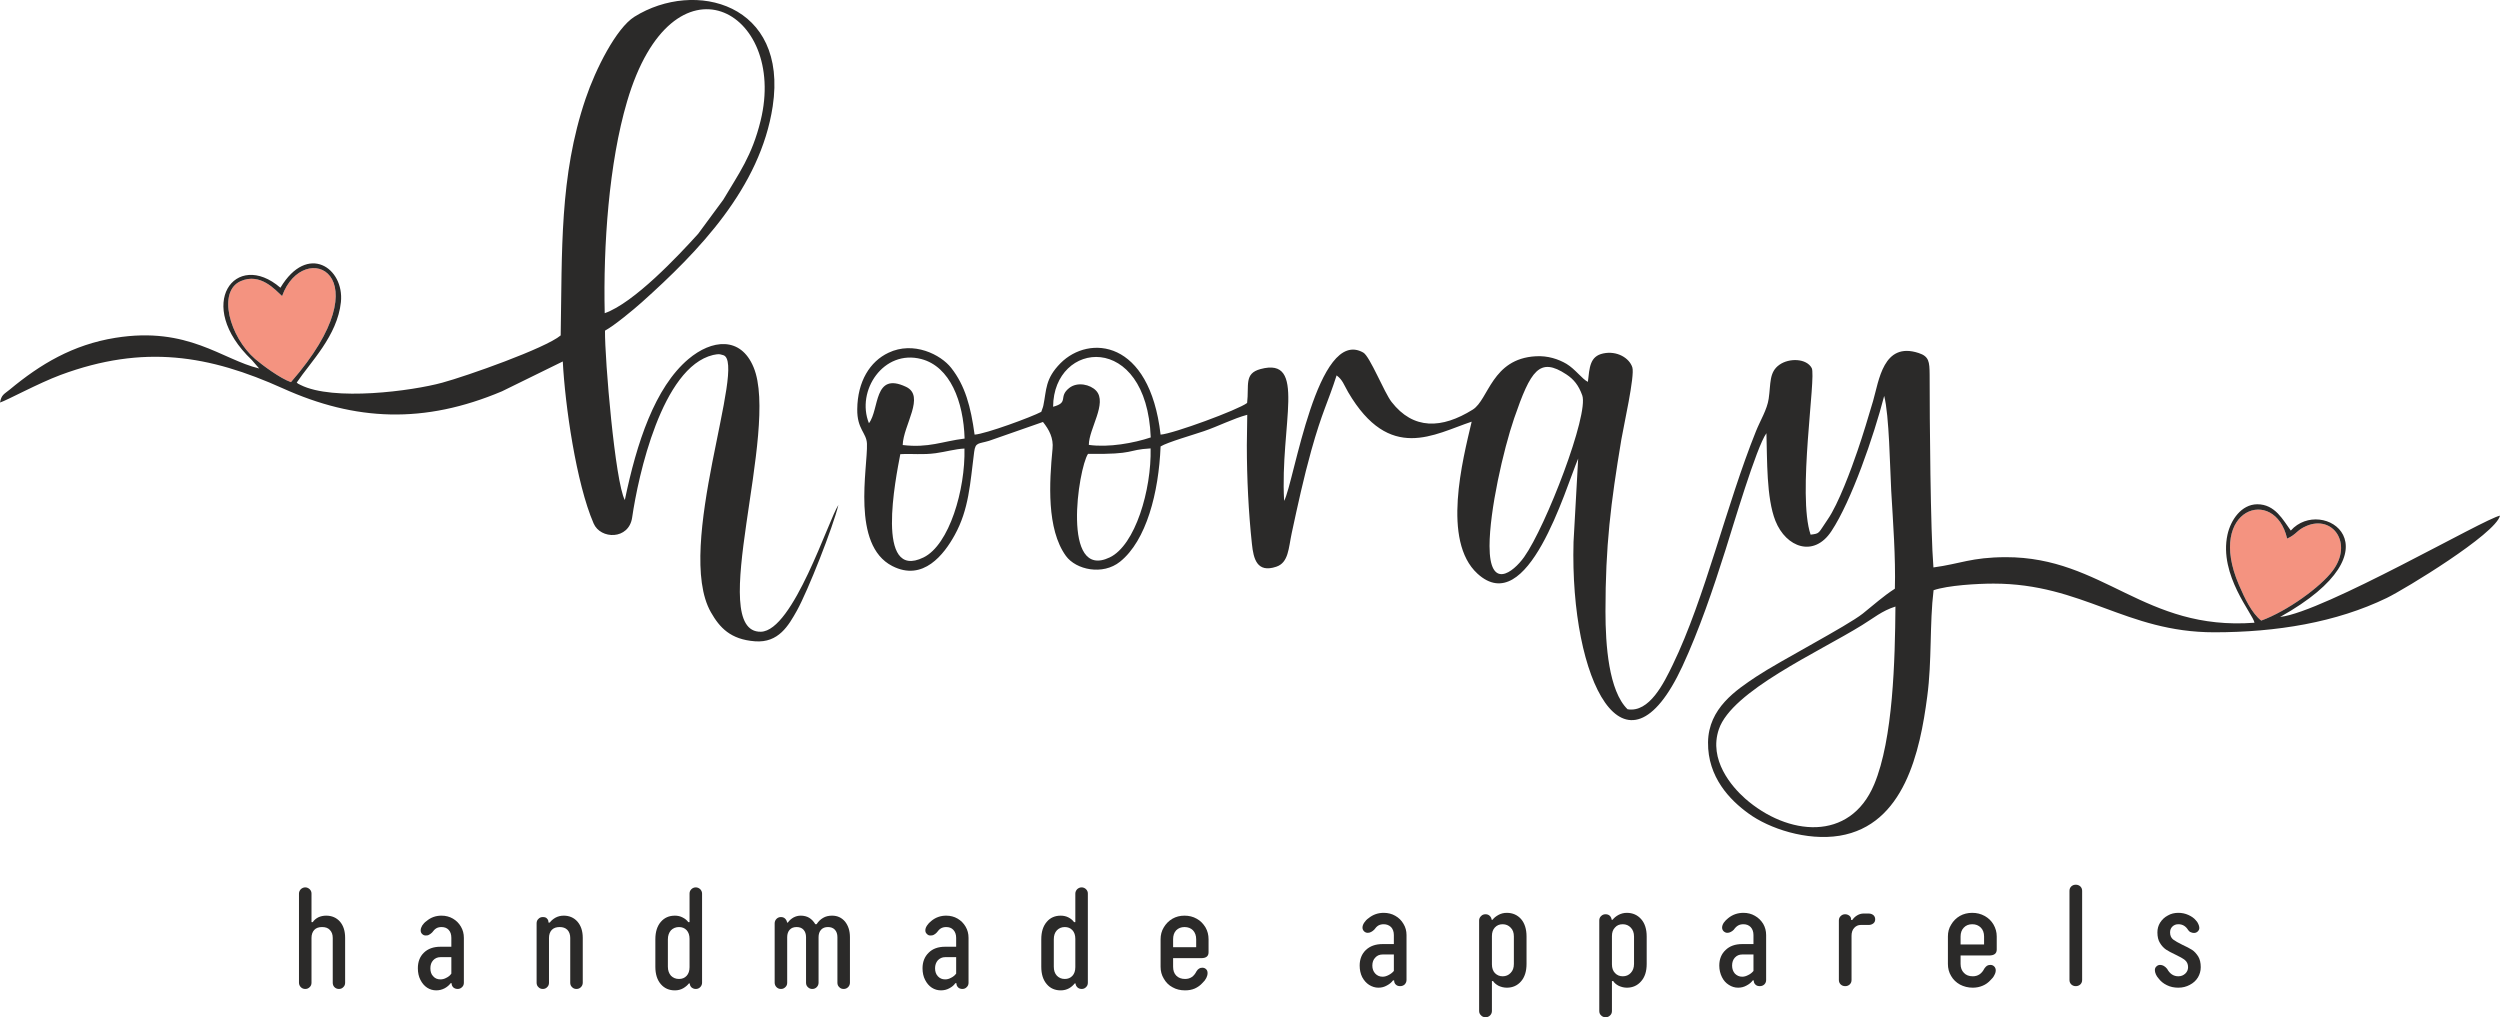 <svg xmlns:xlink="http://www.w3.org/1999/xlink" viewBox="0 0 17769 7230" style="shape-rendering:geometricPrecision; text-rendering:geometricPrecision; image-rendering:optimizeQuality; fill-rule:evenodd; clip-rule:evenodd" version="1.1" height="72.295mm" width="177.673mm" xml:space="preserve" xmlns="http://www.w3.org/2000/svg">
 <defs>
  <style type="text/css">
   
    .fil0 {fill:#F49380}
    .fil1 {fill:#2B2A29;fill-rule:nonzero}
   
  </style>
 </defs>
 <g id="Layer_x0020_1">
  <g id="_1407702283088">
   <path d="M16072 4411c186,-68 423,-240 509,-356 144,-195 -1,-396 -187,-317 -71,30 -69,59 -138,90 -86,-378 -578,-217 -343,328 42,97 90,200 159,255z" class="fil0"></path>
   <path d="M2005 2104c-50,-45 -154,-167 -294,-106 -167,73 -80,395 102,553 50,43 179,139 255,165 677,-776 86,-1027 -63,-612z" class="fil0"></path>
  </g>
  <path d="M13472 4311c-3,377 -16,942 -151,1264 -173,412 -616,365 -917,101 -96,-85 -261,-276 -187,-493 93,-273 707,-547 1018,-740 79,-48 141,-102 237,-132zm2600 100c-69,-55 -117,-158 -159,-255 -235,-545 257,-706 343,-328 69,-31 67,-60 138,-90 186,-79 331,122 187,317 -86,116 -323,288 -509,356zm-9673 -1183c89,-5 156,6 252,-7 72,-10 139,-30 204,-33 7,291 -108,685 -291,774 -346,169 -197,-565 -165,-734zm1334 -2c345,4 269,-29 445,-39 7,293 -109,689 -291,775 -344,164 -223,-630 -154,-736zm2854 655c0,-251 98,-683 175,-908 118,-342 180,-438 371,-312 53,35 87,77 113,149 48,135 -257,929 -413,1149 -79,111 -246,238 -246,-78zm-3102 -990c3,-473 665,-539 694,218 -120,40 -298,73 -440,53 0,-114 133,-297 52,-385 -41,-44 -133,-66 -192,-19 -80,64 2,102 -114,133zm-1309 117c-93,-231 104,-527 373,-456 204,54 299,301 307,565 -161,20 -254,68 -440,46 4,-141 163,-349 23,-414 -232,-109 -187,160 -263,259zm2686 161c0,228 12,473 36,696 11,107 36,209 173,163 88,-29 87,-132 110,-239 43,-200 85,-393 139,-587 77,-276 118,-340 180,-534 43,32 51,65 82,119 295,504 612,298 878,210 -64,272 -213,847 41,1080 357,327 624,-600 716,-818l-33 593c-27,988 366,1761 774,883 118,-255 218,-547 306,-826 52,-163 220,-733 291,-830 6,187 -1,459 64,623 76,190 274,262 398,73 142,-214 301,-675 375,-961 36,138 41,511 50,674 13,223 32,474 26,696 -86,56 -144,110 -228,177 -114,90 -585,334 -757,448 -142,95 -340,224 -343,467 -3,248 156,411 288,506 146,107 413,196 647,158 460,-76 572,-598 623,-990 34,-253 16,-517 45,-755 102,-35 312,-47 426,-47 635,0 940,346 1569,346 442,0 867,-70 1226,-244 128,-62 773,-454 805,-585 -104,17 -1252,685 -1563,720 871,-486 298,-864 76,-614 -54,-73 -111,-188 -239,-187 -112,1 -188,111 -211,216 -63,288 183,566 192,626 -785,59 -1072,-467 -1768,-466 -246,1 -321,47 -514,73 -21,-258 -27,-1049 -27,-1373 -1,-88 -4,-127 -78,-151 -252,-83 -282,197 -324,341 -35,118 -71,239 -111,355 -43,127 -136,378 -211,486 -71,103 -53,100 -122,109 -96,-282 41,-1120 8,-1184 -37,-69 -159,-73 -229,-24 -76,53 -61,135 -77,242 -11,77 -60,155 -90,230 -212,526 -361,1184 -592,1661 -63,130 -166,342 -321,316 -134,-131 -157,-456 -157,-695 0,-469 37,-766 113,-1223 15,-90 97,-454 78,-512 -21,-67 -110,-120 -207,-99 -95,20 -97,99 -109,202 -41,-20 -89,-90 -152,-128 -58,-34 -133,-59 -218,-54 -313,17 -335,308 -448,379 -221,138 -423,144 -577,-54 -52,-66 -154,-324 -201,-351 -328,-188 -492,924 -563,1054 -30,-543 165,-1027 -168,-937 -118,32 -80,114 -95,241 -64,49 -526,219 -615,225 -78,-678 -509,-711 -711,-508 -110,111 -99,188 -122,300 -1,4 -2,8 -3,12l-12 34c-67,36 -395,157 -474,162 -27,-199 -67,-348 -166,-474 -74,-95 -268,-193 -446,-108 -132,62 -220,204 -222,401 -2,143 66,167 69,246 6,171 -113,719 180,869 220,113 369,-85 443,-219 102,-184 110,-367 139,-592 9,-70 30,-56 106,-79l383 -134c44,55 76,115 68,191 -23,238 -43,570 95,761 72,99 262,140 385,41 187,-150 275,-491 288,-819 48,-30 240,-85 309,-109 100,-34 209,-90 307,-116l-3 221zm-6857 -1065c149,-415 740,-164 63,612 -76,-26 -205,-122 -255,-165 -182,-158 -269,-480 -102,-553 140,-61 244,61 294,106zm2293 122c-11,-481 30,-1068 159,-1505 324,-1101 1142,-648 949,137 -61,250 -155,375 -265,561l-179 243c-142,157 -456,491 -664,564zm-313 158c-108,91 -668,289 -842,336 -215,59 -774,133 -1007,16 -20,-9 -19,-10 -27,-17 97,-145 289,-332 314,-572 25,-242 -237,-424 -430,-102 -317,-274 -617,119 -203,514l52 60c-266,-64 -505,-301 -1022,-218 -303,49 -533,187 -751,368 -42,34 -59,37 -69,92 50,-16 274,-138 430,-196 593,-220 1058,-140 1580,95 516,233 1004,255 1558,21l432 -212c16,310 95,865 219,1151 49,115 251,118 274,-42 43,-296 211,-1067 575,-1155 16,-3 33,-7 49,-5l23 6c174,50 -350,1369 -87,1828 62,109 139,193 313,206 168,13 239,-113 298,-218 79,-142 256,-592 295,-751 -69,102 -321,896 -551,901 -394,8 136,-1430 -52,-1880 -92,-222 -298,-197 -463,-58 -239,202 -368,596 -452,1002 -69,-127 -143,-1001 -141,-1204 68,-37 205,-151 262,-202 402,-360 842,-813 930,-1392 111,-731 -552,-906 -983,-637 -129,81 -276,372 -347,583 -187,551 -166,1083 -177,1682z" class="fil1"></path>
  <g id="_1407702284368">
   <path d="M11563 6488c41,0 75,15 101,44 27,30 40,72 40,124l0 195c0,53 -13,94 -40,124 -26,30 -60,45 -101,45 -20,0 -39,-5 -57,-13 -18,-9 -31,-20 -40,-34l-9 0 0 213c0,12 -4,23 -13,31 -9,9 -19,13 -32,13 -13,0 -23,-4 -32,-13 -9,-8 -13,-19 -13,-31l0 -644c0,-12 4,-23 13,-31 9,-9 19,-13 32,-13 13,0 23,4 31,12 7,8 11,17 12,27l7 0c10,-13 23,-24 41,-34 19,-10 39,-15 60,-15zm51 168c0,-26 -8,-48 -23,-63 -15,-16 -34,-24 -57,-24 -23,0 -41,7 -55,23 -15,15 -22,35 -22,61l0 201c0,26 7,47 22,62 14,15 32,23 55,23 23,0 42,-8 57,-24 15,-16 23,-37 23,-64l0 -195z" class="fil1"></path>
   <path d="M15483 7020c-31,0 -58,-6 -82,-18 -25,-12 -44,-28 -59,-48 -8,-9 -15,-19 -19,-29 -5,-11 -7,-21 -7,-30 0,-10 3,-19 11,-26 7,-7 16,-11 26,-11 19,0 35,10 50,28 19,35 45,53 80,53 20,0 36,-7 49,-19 13,-12 20,-28 20,-46 0,-21 -8,-38 -22,-50 -15,-12 -38,-25 -68,-39 -28,-13 -50,-25 -67,-36 -16,-11 -31,-27 -43,-47 -12,-19 -18,-44 -18,-75 0,-25 6,-48 19,-69 14,-22 32,-39 55,-51 22,-13 47,-19 75,-19 25,0 49,5 71,15 22,10 40,22 53,38 8,8 14,17 18,27 4,9 7,18 7,27 0,10 -4,18 -11,25 -7,7 -16,11 -27,11 -9,0 -16,-2 -22,-5 -7,-2 -13,-7 -19,-15 -17,-28 -40,-42 -70,-42 -18,0 -32,6 -43,17 -11,11 -16,25 -16,41 0,22 7,38 21,50 15,11 37,24 68,39 27,12 49,24 67,35 17,11 31,27 44,47 12,20 18,45 18,76 0,27 -7,51 -20,73 -14,23 -33,40 -58,53 -24,13 -51,20 -81,20z" class="fil1"></path>
   <path d="M10710 6488c41,0 75,15 101,44 26,30 39,72 39,124l0 195c0,53 -13,94 -39,124 -26,30 -60,45 -101,45 -21,0 -40,-5 -58,-13 -17,-9 -31,-20 -40,-34l-8 0 0 213c0,12 -5,23 -13,31 -9,9 -20,13 -32,13 -13,0 -24,-4 -32,-13 -9,-8 -14,-19 -14,-31l0 -644c0,-12 5,-23 14,-31 8,-9 19,-13 32,-13 12,0 22,4 30,12 8,8 12,17 13,27l7 0c9,-13 23,-24 41,-34 18,-10 38,-15 60,-15zm50 168c0,-26 -7,-48 -23,-63 -15,-16 -34,-24 -57,-24 -22,0 -40,7 -55,23 -14,15 -21,35 -21,61l0 201c0,26 7,47 21,62 15,15 33,23 55,23 23,0 42,-8 57,-24 16,-16 23,-37 23,-64l0 -195z" class="fil1"></path>
   <path d="M2318 6508c40,0 73,14 98,42 25,29 37,67 37,116l0 319c0,12 -4,23 -13,31 -8,9 -19,13 -31,13 -12,0 -23,-4 -32,-13 -8,-8 -12,-19 -12,-31l0 -319c0,-24 -7,-43 -21,-57 -13,-14 -31,-20 -55,-20 -23,0 -42,6 -55,20 -13,14 -20,33 -20,57l0 319c0,12 -4,23 -13,31 -9,9 -19,13 -31,13 -13,0 -23,-4 -32,-13 -8,-8 -13,-19 -13,-31l0 -634c0,-12 5,-22 13,-31 9,-8 19,-13 32,-13 12,0 22,5 31,13 9,9 13,19 13,31l0 203 9 0c9,-14 22,-25 39,-34 17,-8 36,-12 56,-12z" class="fil1"></path>
   <path d="M3138 6508c30,0 57,7 81,21 24,14 43,33 57,57 14,24 21,50 21,80l0 319c0,12 -4,23 -13,31 -9,9 -19,13 -31,13 -13,0 -23,-4 -31,-11 -8,-8 -12,-17 -12,-29l0 -1 -7 0c-10,14 -24,26 -42,36 -19,10 -39,15 -60,15 -23,0 -45,-6 -65,-19 -20,-13 -36,-32 -48,-56 -12,-23 -18,-51 -18,-82 0,-46 14,-83 43,-111 29,-28 68,-42 117,-42l78 0 0 -63c0,-24 -6,-43 -19,-57 -13,-14 -30,-20 -51,-20 -14,0 -27,3 -37,9 -10,6 -20,16 -30,30 -8,7 -15,13 -22,16 -6,4 -14,5 -23,5 -10,0 -18,-3 -26,-11 -7,-7 -10,-15 -10,-26 0,-11 4,-22 11,-34 8,-12 18,-23 31,-32 31,-26 66,-38 106,-38zm70 295l-78 0c-21,0 -38,8 -51,22 -14,15 -20,34 -20,57 0,24 6,43 20,57 13,15 30,22 51,22 14,0 28,-3 42,-11 15,-7 27,-17 36,-30l0 -117z" class="fil1"></path>
   <path d="M4007 6508c39,0 72,14 97,42 25,29 38,67 38,116l0 319c0,12 -5,23 -13,31 -9,9 -19,13 -32,13 -12,0 -23,-4 -31,-13 -9,-8 -13,-19 -13,-31l0 -319c0,-24 -7,-43 -20,-57 -14,-14 -32,-20 -55,-20 -24,0 -42,6 -56,20 -13,14 -20,33 -20,57l0 319c0,12 -4,23 -13,31 -8,9 -19,13 -31,13 -12,0 -23,-4 -31,-13 -9,-8 -13,-19 -13,-31l0 -423c0,-12 4,-23 13,-31 8,-9 19,-13 31,-13 14,0 24,3 30,11 7,7 10,15 10,24l0 4 10 0c8,-12 22,-24 39,-34 18,-10 38,-15 60,-15z" class="fil1"></path>
   <path d="M4945 6307c13,0 23,5 32,13 8,9 13,19 13,31l0 634c0,12 -5,23 -13,31 -9,9 -19,13 -32,13 -12,0 -21,-4 -30,-11 -8,-8 -12,-17 -12,-27l0 -1 -7 0c-9,12 -23,24 -40,34 -18,10 -37,15 -59,15 -41,0 -74,-14 -100,-44 -26,-30 -39,-71 -39,-124l0 -195c0,-53 13,-94 39,-124 26,-30 59,-44 100,-44 20,0 38,4 55,13 18,9 31,20 40,33l9 0 0 -203c0,-12 4,-22 13,-31 8,-8 19,-13 31,-13zm-44 366c0,-26 -7,-47 -21,-62 -14,-15 -32,-22 -54,-22 -23,0 -42,8 -57,23 -14,16 -22,37 -22,64l0 195c0,27 8,48 22,64 15,15 34,23 57,23 22,0 40,-7 54,-22 14,-15 21,-36 21,-62l0 -201z" class="fil1"></path>
   <path d="M5914 6508c38,0 68,14 92,42 23,29 35,65 35,111l0 324c0,12 -5,23 -13,31 -9,9 -19,13 -32,13 -12,0 -23,-4 -31,-13 -9,-8 -13,-19 -13,-31l0 -324c0,-22 -6,-40 -18,-53 -12,-13 -29,-19 -49,-19 -21,0 -37,6 -49,19 -12,13 -18,31 -18,53l0 324c0,12 -5,23 -13,31 -9,9 -19,13 -32,13 -12,0 -22,-4 -31,-13 -9,-8 -13,-19 -13,-31l0 -324c0,-22 -6,-40 -18,-53 -12,-13 -28,-19 -49,-19 -21,0 -37,6 -49,19 -12,13 -18,31 -18,53l0 324c0,12 -4,23 -13,31 -9,9 -19,13 -31,13 -13,0 -23,-4 -32,-13 -8,-8 -13,-19 -13,-31l0 -423c0,-12 5,-23 13,-31 9,-9 19,-13 32,-13 12,0 22,4 29,11 8,8 13,17 14,28l6 0c10,-15 23,-26 40,-36 17,-9 34,-13 51,-13 23,0 43,5 60,15 18,11 32,26 44,46l9 0c12,-19 27,-34 46,-45 18,-11 40,-16 64,-16z" class="fil1"></path>
   <path d="M6725 6508c30,0 57,7 81,21 24,14 43,33 57,57 14,24 21,50 21,80l0 319c0,12 -4,23 -13,31 -8,9 -19,13 -31,13 -12,0 -23,-4 -30,-11 -8,-8 -12,-17 -12,-29l0 -1 -8 0c-9,14 -23,26 -42,36 -18,10 -38,15 -60,15 -23,0 -45,-6 -65,-19 -20,-13 -36,-32 -48,-56 -12,-23 -18,-51 -18,-82 0,-46 15,-83 44,-111 28,-28 67,-42 116,-42l79 0 0 -63c0,-24 -7,-43 -20,-57 -13,-14 -30,-20 -51,-20 -14,0 -26,3 -37,9 -10,6 -20,16 -30,30 -7,7 -14,13 -21,16 -7,4 -15,5 -24,5 -10,0 -18,-3 -25,-11 -8,-7 -11,-15 -11,-26 0,-11 4,-22 12,-34 8,-12 18,-23 30,-32 31,-26 67,-38 106,-38zm71 295l-79 0c-20,0 -37,8 -51,22 -13,15 -20,34 -20,57 0,24 7,43 20,57 14,15 31,22 51,22 14,0 28,-3 42,-11 15,-7 27,-17 37,-30l0 -117z" class="fil1"></path>
   <path d="M7688 6307c12,0 23,5 31,13 9,9 13,19 13,31l0 634c0,12 -4,23 -13,31 -8,9 -19,13 -31,13 -12,0 -22,-4 -30,-11 -8,-8 -13,-17 -13,-27l0 -1 -7 0c-9,12 -22,24 -39,34 -18,10 -38,15 -60,15 -40,0 -74,-14 -99,-44 -26,-30 -39,-71 -39,-124l0 -195c0,-53 13,-94 39,-124 25,-30 59,-44 99,-44 20,0 39,4 56,13 17,9 30,20 39,33l9 0 0 -203c0,-12 5,-22 13,-31 9,-8 19,-13 32,-13zm-45 366c0,-26 -7,-47 -21,-62 -14,-15 -32,-22 -54,-22 -23,0 -41,8 -56,23 -15,16 -22,37 -22,64l0 195c0,27 7,48 22,64 15,15 33,23 56,23 22,0 40,-7 54,-22 14,-15 21,-36 21,-62l0 -201z" class="fil1"></path>
   <path d="M8338 6810l0 61c0,27 7,48 23,64 15,15 36,23 62,23 37,0 63,-18 81,-54 6,-10 12,-16 19,-20 6,-4 14,-6 23,-6 11,0 20,4 27,11 7,7 10,16 10,27 0,11 -3,23 -9,35 -6,12 -15,24 -26,34 -16,18 -34,31 -56,41 -21,9 -44,13 -69,13 -33,0 -63,-7 -89,-22 -27,-14 -47,-35 -62,-61 -16,-26 -23,-54 -23,-85l0 -195c0,-31 7,-59 23,-85 15,-25 35,-46 61,-61 26,-15 54,-22 86,-22 32,0 61,7 87,22 26,14 46,35 62,61 15,26 22,54 22,85l0 92c0,28 -17,42 -52,42l-200 0zm81 -221c-24,0 -44,8 -59,23 -15,16 -22,37 -22,64l0 56 164 0 0 -56c0,-27 -8,-48 -23,-64 -15,-15 -35,-23 -60,-23z" class="fil1"></path>
   <path d="M9835 6488c30,0 58,7 82,21 25,14 44,33 58,57 15,24 22,51 22,80l0 319c0,13 -5,23 -13,32 -9,8 -20,12 -32,12 -13,0 -23,-3 -31,-11 -8,-7 -12,-17 -12,-29l0 -1 -8 0c-10,14 -24,26 -43,36 -19,11 -39,16 -61,16 -23,0 -45,-7 -66,-20 -20,-13 -36,-31 -49,-55 -12,-24 -18,-52 -18,-82 0,-46 15,-83 44,-111 30,-28 69,-42 119,-42l80 0 0 -64c0,-24 -7,-43 -20,-57 -14,-13 -31,-20 -52,-20 -15,0 -27,3 -38,9 -10,6 -20,16 -30,30 -8,7 -15,13 -22,16 -7,4 -15,6 -24,6 -10,0 -19,-4 -26,-11 -7,-7 -11,-16 -11,-26 0,-11 4,-23 12,-35 8,-12 18,-23 31,-32 32,-26 68,-38 108,-38zm72 296l-80 0c-21,0 -39,7 -52,22 -14,14 -21,33 -21,57 0,23 7,42 21,57 13,14 31,22 52,22 14,0 28,-4 43,-12 14,-7 27,-17 37,-29l0 -117z" class="fil1"></path>
   <path d="M12392 6488c30,0 57,7 81,21 25,14 44,33 59,57 14,24 21,51 21,80l0 319c0,13 -4,23 -13,32 -9,8 -19,12 -32,12 -13,0 -23,-3 -31,-11 -8,-7 -12,-17 -12,-29l0 -1 -7 0c-10,14 -24,26 -43,36 -19,11 -40,16 -61,16 -24,0 -46,-7 -66,-20 -21,-13 -37,-31 -49,-55 -12,-24 -19,-52 -19,-82 0,-46 15,-83 45,-111 29,-28 68,-42 118,-42l80 0 0 -64c0,-24 -7,-43 -20,-57 -13,-13 -30,-20 -51,-20 -15,0 -28,3 -38,9 -11,6 -21,16 -31,30 -7,7 -15,13 -22,16 -7,4 -15,6 -24,6 -10,0 -18,-4 -26,-11 -7,-7 -11,-16 -11,-26 0,-11 4,-23 12,-35 9,-12 19,-23 31,-32 32,-26 68,-38 109,-38zm71 296l-80 0c-21,0 -38,7 -52,22 -13,14 -20,33 -20,57 0,23 7,42 20,57 14,14 31,22 52,22 14,0 28,-4 43,-12 15,-7 27,-17 37,-29l0 -117z" class="fil1"></path>
   <path d="M13283 6493c12,0 23,4 32,11 9,8 13,18 13,30 0,12 -4,22 -13,29 -9,7 -20,11 -32,11l-57 0c-19,0 -34,7 -47,21 -13,14 -19,33 -19,56l0 314c0,13 -4,23 -13,32 -9,8 -19,12 -32,12 -13,0 -23,-4 -32,-12 -9,-9 -13,-19 -13,-32l0 -423c0,-12 4,-23 13,-31 9,-9 19,-13 32,-13 11,0 21,4 29,10 9,7 13,16 13,26l0 5 8 0c9,-13 20,-24 35,-33 15,-9 30,-13 45,-13l38 0z" class="fil1"></path>
   <path d="M13935 6791l0 60c0,27 8,48 24,64 15,16 36,24 63,24 37,0 64,-19 82,-55 6,-9 13,-16 19,-20 7,-4 15,-6 24,-6 11,0 20,4 27,11 7,7 11,17 11,27 0,11 -3,23 -10,35 -6,13 -15,24 -26,34 -16,18 -35,32 -57,41 -21,9 -45,14 -70,14 -34,0 -64,-8 -91,-22 -27,-15 -48,-35 -63,-61 -16,-26 -23,-55 -23,-86l0 -195c0,-31 7,-59 23,-84 15,-26 36,-47 62,-62 26,-15 56,-22 88,-22 32,0 61,7 88,22 27,15 48,35 63,61 15,26 23,54 23,85l0 93c0,28 -18,42 -54,42l-203 0zm83 -222c-25,0 -45,8 -60,24 -15,15 -23,37 -23,63l0 57 167 0 0 -57c0,-26 -8,-48 -23,-63 -16,-16 -36,-24 -61,-24z" class="fil1"></path>
   <path d="M14754 7009c-13,0 -23,-4 -32,-12 -9,-9 -13,-19 -13,-32l0 -633c0,-13 4,-23 13,-32 9,-8 19,-12 32,-12 12,0 23,4 32,12 9,9 13,19 13,32l0 633c0,13 -4,23 -13,32 -9,8 -20,12 -32,12z" class="fil1"></path>
  </g>
 </g>
</svg>
